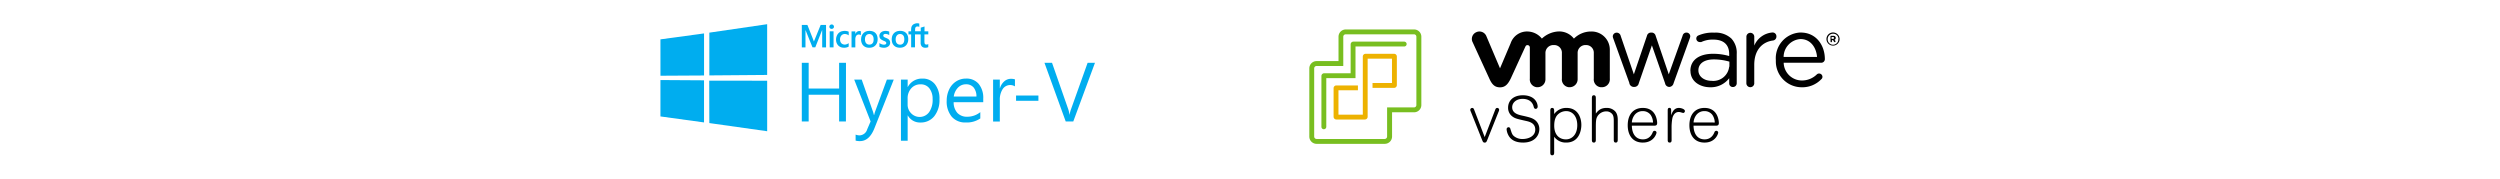 <?xml version="1.0" encoding="UTF-8"?> <svg xmlns="http://www.w3.org/2000/svg" viewBox="0 0 1984.25 141.73"><defs><style>.cls-1{fill:#78be20;}.cls-2{fill:#edb200;}.cls-3{fill:#00adef;}</style></defs><g id="Layer_2" data-name="Layer 2"><g id="beac29c3-91b5-4775-a60d-893689f2e0aa"><g id="a2eec23a-881c-46ec-978f-4086e5346cfc"><path d="M1293.3,66.07l-12.82-35.48a5.38,5.38,0,0,1-.41-1.67,3.06,3.06,0,0,1,3.11-3h0a3.25,3.25,0,0,1,3.17,2.6L1296.79,59l10.42-30.64a3.22,3.22,0,0,1,3.08-2.5h.36a3.26,3.26,0,0,1,3.42,2.5L1324.5,59l11-30.69a3.06,3.06,0,0,1,3-2.45,3,3,0,0,1,3.07,2.92,6.37,6.37,0,0,1-.42,1.72l-12.82,35.53A3.71,3.71,0,0,1,1325,69h0a3.42,3.42,0,0,1-3.42-2.88L1311.11,36l-10.42,30.11a3.52,3.52,0,0,1-3.42,2.88h0a3.7,3.7,0,0,1-4.06-2.88"></path><path d="M1386.12,29a3.13,3.13,0,0,1,6.25,0h0v7.2a17,17,0,0,1,14.49-10.42,3,3,0,0,1,3.08,3h0V29a3.13,3.13,0,0,1-2.77,3.17c-8.13,1.05-14.82,7.19-14.82,19.29V65.71a3.14,3.14,0,1,1-6.26.38,2.41,2.41,0,0,1,0-.38Z"></path><path d="M1442.19,45.18C1441.57,37.62,1437,31,1429.05,31a14.28,14.28,0,0,0-13.39,14.17ZM1430,69.26a20.52,20.52,0,0,1-20.52-20.52V47.6h0a20.43,20.43,0,0,1,19-21.77h.78c12.2,0,19.13,10.06,19.13,21.1a2.87,2.87,0,0,1-2.87,2.88h-29.81a14.43,14.43,0,0,0,14.48,14.06A16.72,16.72,0,0,0,1442,59.08a2.57,2.57,0,0,1,1.76-.73,2.67,2.67,0,0,1,2.72,2.61h0a2.49,2.49,0,0,1-1,2,20.81,20.81,0,0,1-15.63,6.3"></path><path d="M1372.62,53V48.93a44.48,44.48,0,0,0-12.35-1.77c-7.83,0-12.25,3.42-12.25,8.65h0c0,5.21,4.9,8.34,10.42,8.34a12.67,12.67,0,0,0,14-11.16h0v-.15m-30.78,3.42h0c0-8.86,7.3-13.56,17.92-13.56a45.14,45.14,0,0,1,12.87,1.78V42.84c0-7.51-4.62-11.4-12.45-11.4a20.84,20.84,0,0,0-9.74,1.94,4.35,4.35,0,0,1-1.14,0,2.77,2.77,0,0,1-2.76-2.67,2.6,2.6,0,0,1,1.72-2.6,28.09,28.09,0,0,1,12.54-2.19,18.37,18.37,0,0,1,13.54,4.64,16.56,16.56,0,0,1,4.28,12.25V66a3,3,0,0,1-2.86,3.07h-.11a2.84,2.84,0,0,1-3-2.67V62.06a18.26,18.26,0,0,1-15.1,7.2c-7.82,0-15.64-4.43-15.64-13"></path><path d="M1179.67,28.56a5.93,5.93,0,0,0-7.82-3.06l-.16.08a5.8,5.8,0,0,0-3,7.62l.14.28,13.3,29c2.08,4.56,4.27,6.84,8.44,6.84s6.31-2.61,8.44-6.84c0,0,11.57-25.28,11.73-25.54a1.68,1.68,0,0,1,1.67-1.14,1.88,1.88,0,0,1,1.82,1.88V62.38a6.21,6.21,0,0,0,5.43,6.84c.22,0,.45,0,.67,0a6.25,6.25,0,0,0,6.29-6.1,4.33,4.33,0,0,0,0-.72V42.21a6.28,6.28,0,0,1,6-6.45h.64a6.09,6.09,0,0,1,6.41,5.76h0a4.09,4.09,0,0,1,0,.7V62.38a6.21,6.21,0,0,0,5.44,6.84,4.33,4.33,0,0,0,.72,0,6.32,6.32,0,0,0,6.34-6.28c0-.22,0-.43,0-.65V42.21a6.21,6.21,0,0,1,5.84-6.45h.63a6.08,6.08,0,0,1,6.36,5.8v0c0,.21,0,.43,0,.65V62.38a6.18,6.18,0,0,0,5.42,6.84,4.33,4.33,0,0,0,.72,0,6.25,6.25,0,0,0,6.57-5.86,5.35,5.35,0,0,0,0-1v-23A14.44,14.44,0,0,0,1263.26,25h-.81a19.23,19.23,0,0,0-13.23,5.65A14.84,14.84,0,0,0,1236.33,25a20.83,20.83,0,0,0-12.54,5.63A15.06,15.06,0,0,0,1212.58,25a13.68,13.68,0,0,0-13.52,9.18l-8.5,20.06Z"></path><path d="M1459.19,31h0a4.13,4.13,0,0,0-4-4.23h-.32a4.22,4.22,0,0,0-4.22,4.22h0a4.23,4.23,0,0,0,8.4.93,4.82,4.82,0,0,0,0-.93m-9.39,0h0a5.21,5.21,0,1,1,10.42,0h0a5.21,5.21,0,0,1-10.42,0"></path><path d="M1454.85,30.85c.58,0,.84-.31.84-.73h0c0-.47-.31-.73-.84-.73h-1.14v1.46Zm-2-1.87a.52.52,0,0,1,.45-.57h1.85a2.09,2.09,0,0,1,1.45.52,1.63,1.63,0,0,1,.43,1.14h0a1.53,1.53,0,0,1-1,1.51l.78.93a.75.75,0,0,1,0,.42.53.53,0,0,1-.51.53.74.74,0,0,1-.58-.26l-.84-1.36H1454V33a.53.53,0,0,1-.53.52h-.06a.46.46,0,0,1-.51-.41.2.2,0,0,1,0-.11Z"></path></g></g><path d="M1186.57,87.58c.46-1.21.76-1.92,1.78-1.92a1.5,1.5,0,0,1,1.52,1.37,3.64,3.64,0,0,1-.46,1.67L1180.48,111c-.6,1.47-.86,2.18-2.08,2.18s-1.47-.71-2.08-2.18l-8.88-22.28a3.89,3.89,0,0,1-.5-1.62,1.54,1.54,0,0,1,1.52-1.42c1.06,0,1.32.71,1.77,1.92l8.17,21.21Z"></path><path d="M1208.9,113.16c-5.94,0-9.85-2.08-11.83-6.09a11.46,11.46,0,0,1-1.27-4.52,1.58,1.58,0,0,1,1.53-1.57,1.47,1.47,0,0,1,1.42,1.22c1.06,3.2,1.27,4.41,2.79,5.78a10.38,10.38,0,0,0,7,2.34c4.41,0,10-2.08,10-7.46s-5-6.34-7.46-6.9c-6.75-1.53-8.38-1.88-10.4-3.3a8.44,8.44,0,0,1-3.71-7.21c0-5.22,3.76-9.84,11.82-9.84,2.64,0,8,.61,10.51,5a8.75,8.75,0,0,1,1.16,3.86c0,1.27-.76,1.93-1.57,1.93-1.22,0-1.47-1.17-1.67-1.93-1.47-5.43-6.4-6-8.73-6-5,0-8.27,3-8.27,6.65,0,4.87,5,6,8.22,6.7,5.78,1.27,7.36,1.87,9.08,2.89a9,9,0,0,1,4.26,7.71C1221.73,107.68,1217.93,113.16,1208.9,113.16Z"></path><path d="M1233.55,120.67c0,1.11,0,2.59-1.57,2.59s-1.52-1.42-1.52-2.59V88.24c0-1.16,0-2.58,1.52-2.58s1.57,1.42,1.57,2.58v2.29a11.64,11.64,0,0,1,9.85-4.87c8.72,0,11.72,7.35,11.72,13.49,0,4.77-2,14-12,14a11.31,11.31,0,0,1-9.59-4.62Zm9.54-32.48a9.4,9.4,0,0,0-6,2.14c-1.87,1.52-3.5,4-3.5,9.48,0,7.56,4.37,10.81,9.29,10.81,4.57,0,9-3.6,9-11.26C1251.87,92.05,1247.86,88.19,1243.09,88.19Z"></path><path d="M1284,110.57c0,1.17,0,2.59-1.58,2.59s-1.57-1.42-1.57-2.59V96.21c0-2.13-.1-4.06-1-5.38a6,6,0,0,0-5.07-2.43,8.19,8.19,0,0,0-7.26,4.61c-.76,1.63-.91,3.66-.91,8.12v9.44c0,1.17,0,2.59-1.57,2.59s-1.57-1.37-1.57-2.59V78.2c0-1.12,0-2.59,1.57-2.59s1.57,1.42,1.57,2.59V90.12c1.52-1.93,3.5-4.46,8.42-4.46a9,9,0,0,1,7,2.79c1.93,2.18,2,5.38,2,7Z"></path><path d="M1295.2,99.76c.1,6.3,3,10.86,8.82,10.86,1.48,0,5.69-.3,7.77-5.68a1.62,1.62,0,0,1,1.47-1.12,1.51,1.51,0,0,1,1.52,1.42c0,.87-2.13,7.92-10.86,7.92-8.17,0-12-6-12-13.75,0-8.27,4.26-13.75,12-13.75,11.22,0,11.37,11.46,11.37,11.92,0,2.18-1.32,2.18-2.89,2.18ZM1312,97.23a11.07,11.07,0,0,0-2-6.19,7.66,7.66,0,0,0-6.24-2.85,7.91,7.91,0,0,0-6.34,3,10.91,10.91,0,0,0-2.23,6Z"></path><path d="M1326.75,110.62c0,1,.15,2.54-1.52,2.54s-1.57-1.52-1.57-2.54V87.89c0-1,0-2.28,1.37-2.28s1.37,1.26,1.37,2.28v3.65c.66-1.93,2-5.88,6.14-5.88,1.72,0,4.77.91,4.77,2.48a1.5,1.5,0,0,1-1.37,1.53c-.15,0-1.83-.51-2-.56a5,5,0,0,0-1.52-.21c-.92,0-3.1.11-4.62,3.51-.86,1.92-1.07,7.25-1.07,7.76Z"></path><path d="M1344.15,99.76c.11,6.3,3,10.86,8.83,10.86,1.48,0,5.69-.3,7.77-5.68a1.62,1.62,0,0,1,1.47-1.12,1.51,1.51,0,0,1,1.52,1.42c0,.87-2.13,7.92-10.86,7.92-8.17,0-12-6-12-13.75,0-8.27,4.26-13.75,12-13.75,11.22,0,11.37,11.46,11.37,11.92,0,2.18-1.32,2.18-2.89,2.18ZM1361,97.23a11.07,11.07,0,0,0-2-6.19,7.68,7.68,0,0,0-6.24-2.85,7.9,7.9,0,0,0-6.34,3,11,11,0,0,0-2.24,6Z"></path><path class="cls-1" d="M1099,114.17H1045a5.8,5.8,0,0,1-5.8-5.8V54.29a5.8,5.8,0,0,1,5.8-5.8h17.38V29.11a5.75,5.75,0,0,1,5.73-5.73h54.27a5.74,5.74,0,0,1,5.74,5.73V83.38a5.75,5.75,0,0,1-5.74,5.74h-17.5v19.25a5.81,5.81,0,0,1-5.8,5.8M1045,52.36a1.92,1.92,0,0,0-1.93,1.93v54.08a1.92,1.92,0,0,0,1.93,1.93H1099a1.93,1.93,0,0,0,1.94-1.93V85.25h21.37a1.87,1.87,0,0,0,1.87-1.87V29.11a1.88,1.88,0,0,0-1.88-1.87h-54.27a1.89,1.89,0,0,0-1.87,1.87V52.36Z"></path><path class="cls-1" d="M1050.74,102.58a1.93,1.93,0,0,1-1.93-1.93V60.34a2.19,2.19,0,0,1,2.19-2.19h21V35.22a2.19,2.19,0,0,1,2.19-2.18h40.33a1.93,1.93,0,1,1,0,3.86h-38.66V62h-23.18v38.64a1.93,1.93,0,0,1-1.93,1.93"></path><path class="cls-2" d="M1106.51,42.7h-22.68a2.18,2.18,0,0,0-2.17,2.2V91h-19.32V71.67h15.45V67.81h-17.14a2.19,2.19,0,0,0-2.18,2.19V92.66a2.19,2.19,0,0,0,2.18,2.19h22.68a2.19,2.19,0,0,0,2.17-2.19V46.56h19.32V65.88h-15.45v3.86h17.14a2.18,2.18,0,0,0,2.17-2.2V44.9a2.18,2.18,0,0,0-2.17-2.2"></path><path class="cls-3" d="M725.2,19.24a5.54,5.54,0,0,1,2.16-.73,5.48,5.48,0,0,1,2.28.21v2.62a2.93,2.93,0,0,0-2.25-.21,1.76,1.76,0,0,0-.69.58,1.73,1.73,0,0,0-.32.85,17.36,17.36,0,0,0-.06,2.28h4.47v-2.9c1-.28,2-.61,3-.91v3.82h3V27.3c-1-.05-2,0-3.06,0v4.28a20.66,20.66,0,0,0,.05,2.36,1.52,1.52,0,0,0,.19.69,1.63,1.63,0,0,0,.47.54,2.37,2.37,0,0,0,1.2.2,2.29,2.29,0,0,0,1.13-.42v2.5a5.93,5.93,0,0,1-2.8.42,3.3,3.3,0,0,1-1.31-.3,3.42,3.42,0,0,1-1.09-.8,4.46,4.46,0,0,1-.86-2.91V27.3h-4.47V37.59h-3.06V27.3h-2.13V24.86h2.12a13.19,13.19,0,0,1,.2-3.26,4.22,4.22,0,0,1,1.73-2.35Z"></path><path class="cls-3" d="M659.8,19.42a2,2,0,0,1,.92.09,1.87,1.87,0,0,1,.77.53,1.71,1.71,0,0,1,.42,1,1.73,1.73,0,0,1-.21,1,1.9,1.9,0,0,1-2,.85,1.72,1.72,0,0,1-1-2.85,1.77,1.77,0,0,1,1.1-.58Z"></path><path class="cls-3" d="M636.39,19.79h4.44L645,30.32c.35.87.68,1.76,1,2.63,1.78-4.38,3.58-8.75,5.35-13.14h4.28V37.6h-3.06V23.86a2.61,2.61,0,0,0-.17.28c-1.76,4.48-3.56,9-5.31,13.45h-2.2q-2.73-6.72-5.43-13.45-.07-.15-.15-.27c0,1.91,0,3.83,0,5.75v8h-2.91V19.77Z"></path><path class="cls-3" d="M668.21,24.83a8.3,8.3,0,0,1,4.53,0,3.57,3.57,0,0,1,.88.37v2.91A4.89,4.89,0,0,0,670.13,27a3.79,3.79,0,0,0-1.42.44,3.71,3.71,0,0,0-1.12,1,4.88,4.88,0,0,0-.8,3.54A3.83,3.83,0,0,0,668,34.52a3.89,3.89,0,0,0,2.86.85,5.86,5.86,0,0,0,2.74-1.12V37a7.39,7.39,0,0,1-4.17.86,6.14,6.14,0,0,1-4-1.65,6.4,6.4,0,0,1-1.84-4.28,7.77,7.77,0,0,1,1.23-4.74,6,6,0,0,1,3.39-2.39Z"></path><path class="cls-3" d="M701.57,24.63a8.1,8.1,0,0,1,4.22.44v2.81a5.37,5.37,0,0,0-3.2-.95,1.72,1.72,0,0,0-.84.21,1.62,1.62,0,0,0-.62.6,1.33,1.33,0,0,0,0,.86,1.29,1.29,0,0,0,.49.7c.86.61,1.9.83,2.8,1.35a4,4,0,0,1,1.75,1.66,3.73,3.73,0,0,1-.8,4.28,5.74,5.74,0,0,1-2,1.07,5.83,5.83,0,0,1-2.27.22,8.93,8.93,0,0,1-3.1-.71v-3a6.65,6.65,0,0,0,2.77,1.22,3.52,3.52,0,0,0,2.1-.2,1.14,1.14,0,0,0,.36-.33,1.3,1.3,0,0,0,.2-.45,1.35,1.35,0,0,0,0-.49,1.25,1.25,0,0,0-.19-.46,3.7,3.7,0,0,0-1.33-.87,12.89,12.89,0,0,1-2.64-1.35,3.09,3.09,0,0,1-1.14-1.73A4,4,0,0,1,698,28a4.11,4.11,0,0,1,.53-1.48,4.69,4.69,0,0,1,1.34-1.25,4.62,4.62,0,0,1,1.72-.62Z"></path><path class="cls-3" d="M680.45,25.06a3.36,3.36,0,0,1,1.39-.42,3.51,3.51,0,0,1,1.44.18v3.06a3.35,3.35,0,0,0-2.07-.48,2.46,2.46,0,0,0-1.15.52,2.62,2.62,0,0,0-.76,1,5.52,5.52,0,0,0-.43,2.6v6.12h-3V24.9h3v2.19a3.87,3.87,0,0,1,1.58-2Z"></path><path class="cls-3" d="M658.53,24.85h3.06V37.6h-3.06Z"></path><path class="cls-3" d="M695.94,27.82a5.38,5.38,0,0,0-2.67-2.69,8.16,8.16,0,0,0-4.37-.52,6,6,0,0,0-4,2.15,6.81,6.81,0,0,0-1.42,3.89,7.37,7.37,0,0,0,1.12,4.77,5.84,5.84,0,0,0,3.53,2.3,9,9,0,0,0,3.58,0,5.91,5.91,0,0,0,3.5-2.17,6.66,6.66,0,0,0,1.34-3.71A8.26,8.26,0,0,0,695.94,27.82Zm-3,5.86a2.8,2.8,0,0,1-1.5,1.47,4.15,4.15,0,0,1-2.49.11,3.22,3.22,0,0,1-1.13-.59,3,3,0,0,1-.79-1,5.93,5.93,0,0,1-.46-3.19,4.05,4.05,0,0,1,1.18-2.66,3.25,3.25,0,0,1,2-.8,3.36,3.36,0,0,1,1.37.16,3.24,3.24,0,0,1,1.18.71,4.16,4.16,0,0,1,1.06,2.66A6.91,6.91,0,0,1,693,33.68Z"></path><path class="cls-3" d="M720.41,28.19a5.51,5.51,0,0,0-2.63-3,8,8,0,0,0-4.53-.61,6.31,6.31,0,0,0-3.38,1.45,6.2,6.2,0,0,0-2,3.92,8.38,8.38,0,0,0,.48,4.43,5.67,5.67,0,0,0,3.1,3,8.21,8.21,0,0,0,4.28.36,6,6,0,0,0,3.76-2.19,7,7,0,0,0,1.38-4.35A8.1,8.1,0,0,0,720.41,28.19Zm-2.76,4.33a4,4,0,0,1-.79,1.87,2.94,2.94,0,0,1-1.78,1,4.09,4.09,0,0,1-2.19-.24,3.1,3.1,0,0,1-1.61-1.69,5.94,5.94,0,0,1-.36-2.77,4.46,4.46,0,0,1,.92-2.55A3.14,3.14,0,0,1,714.07,27a3.37,3.37,0,0,1,2.45.72,3.49,3.49,0,0,1,1.1,2A7.82,7.82,0,0,1,717.65,32.52Z"></path><path class="cls-3" d="M671.41,96.41H666V75.21H641.84v21.2h-5.45V49.87h5.45v20.4H666V49.87h5.46Z"></path><path class="cls-3" d="M709.37,63.17l-15.3,38.56Q690,112,682.57,112a12.66,12.66,0,0,1-3.47-.39v-4.77a9.4,9.4,0,0,0,3.11.61,6.58,6.58,0,0,0,3.81-1.39,6.47,6.47,0,0,0,2.26-3.38L691,96.37,678,63.2h5.94l9,25.57.69,2.53h.19c.09-.47.3-1.28.65-2.44l9.45-25.69Z"></path><path class="cls-3" d="M745.66,78.78a20.45,20.45,0,0,1-4.12,13.45,13.58,13.58,0,0,1-11,5,11,11,0,0,1-10-5.58h-.13v20.06h-5.33V63.19h5.33V69h.13A12.56,12.56,0,0,1,732,62.38a12.2,12.2,0,0,1,5.49,1A12.36,12.36,0,0,1,742,66.78,18.14,18.14,0,0,1,745.66,78.78Zm-5.45-.07a13.38,13.38,0,0,0-2.54-8.56,8.39,8.39,0,0,0-7-3.21,9.5,9.5,0,0,0-7.43,3.18,11.64,11.64,0,0,0-2.86,8.11v4.64a9.64,9.64,0,0,0,2.75,7A9.32,9.32,0,0,0,737.46,89a16.94,16.94,0,0,0,2.77-10.3Z"></path><path class="cls-3" d="M780.4,81.12H756.92a12.41,12.41,0,0,0,3,8.56A10.3,10.3,0,0,0,763.52,92a10.41,10.41,0,0,0,4.25.65A16.36,16.36,0,0,0,778.07,89v5a19,19,0,0,1-11.57,3.21,14,14,0,0,1-11.11-4.59,18.73,18.73,0,0,1-4-12.7,20.34,20.34,0,0,1,2-9,15.17,15.17,0,0,1,5.51-6.31,14.14,14.14,0,0,1,7.79-2.24,12.58,12.58,0,0,1,10.08,4.2A17.37,17.37,0,0,1,780.4,78.3ZM775,76.62a11,11,0,0,0-2.23-7.17,7.51,7.51,0,0,0-6.12-2.54,8.48,8.48,0,0,0-3.44.67,8.61,8.61,0,0,0-2.89,2A12.54,12.54,0,0,0,757,76.62Z"></path><path class="cls-3" d="M805.55,68.56a7.13,7.13,0,0,0-9.79,2.25,15.3,15.3,0,0,0-2.21,8.65v17h-5.33V63.17h5.33V70h.13a11.61,11.61,0,0,1,3.41-5.44,7.81,7.81,0,0,1,5.29-2,8.87,8.87,0,0,1,3.19.45Z"></path><path class="cls-3" d="M824.19,80H806.45V75.82h17.74Z"></path><path class="cls-3" d="M869.07,49.87,851.86,96.41h-6L829,49.87H835l12.89,36.9a21.57,21.57,0,0,1,.94,4.12H849a21,21,0,0,1,1.07-4.19l13.16-36.83Z"></path><path class="cls-3" d="M524.19,31.24l34.61-4.71V59.91l-34.59.2Zm34.59,32.51,0,33.42-34.59-4.76V63.53ZM563,25.91l45.89-6.7V59.48L563,59.85Zm45.9,38.16v40.09L563,97.68,562.91,64Z"></path></g></svg> 